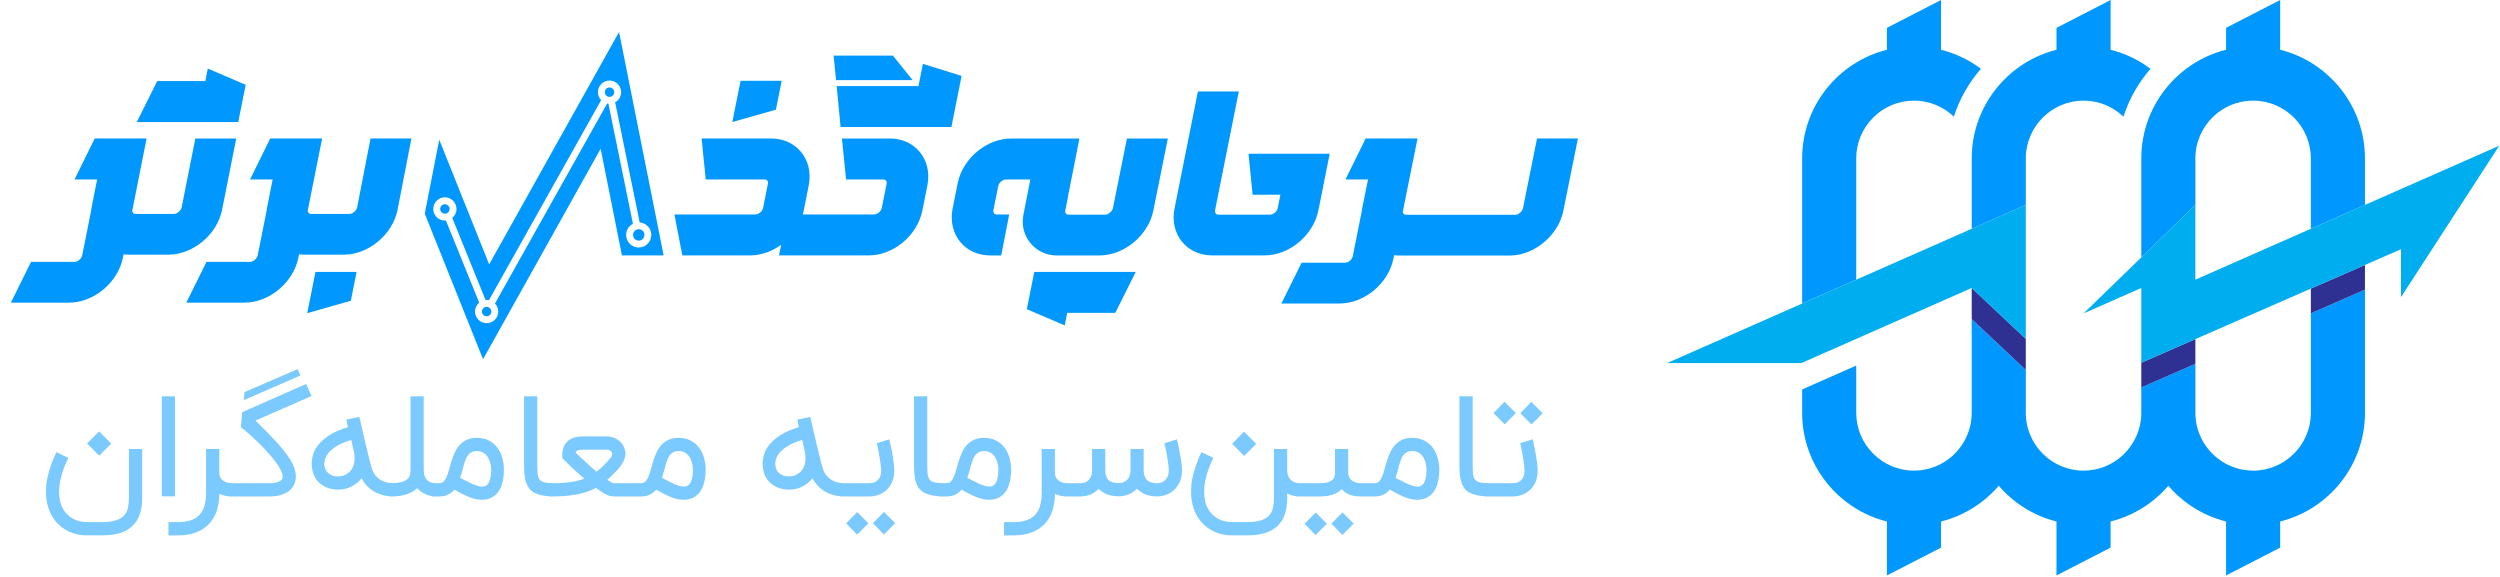 <?xml version="1.0" encoding="UTF-8"?>
<svg xmlns="http://www.w3.org/2000/svg" width="195" height="45" viewBox="0 0 195 45" fill="none">
  <g clip-path="url(#clip0_2095_1989)">
    <path d="M6.756 41.754C6.192 41.754 5.681 41.63 5.223 41.381C4.764 41.137 4.393 40.787 4.11 40.331C3.913 40.021 3.773 39.676 3.69 39.296C3.62 39.004 3.586 38.698 3.586 38.377C3.586 38.282 3.593 38.103 3.608 37.841C3.626 37.574 3.702 37.206 3.837 36.735C3.971 36.261 4.159 35.772 4.399 35.269L5.326 35.712C5.123 36.135 4.961 36.542 4.841 36.932C4.724 37.319 4.652 37.686 4.623 38.032C4.612 38.149 4.606 38.262 4.606 38.372C4.606 38.59 4.63 38.822 4.677 39.067C4.728 39.315 4.828 39.555 4.977 39.789C5.166 40.084 5.414 40.312 5.719 40.473C6.025 40.637 6.37 40.719 6.756 40.719H8.038C8.456 40.719 8.796 40.674 9.058 40.582C9.324 40.495 9.529 40.371 9.675 40.21C9.824 40.05 9.924 39.855 9.975 39.625C10.029 39.398 10.057 39.147 10.057 38.87V35.023H11.088V38.87C11.088 39.833 10.833 40.553 10.324 41.031C9.815 41.513 9.053 41.754 8.038 41.754H6.756ZM6.8 34.59L7.727 33.649L8.676 34.601L7.738 35.542L6.8 34.59ZM13.65 38.716H12.619V30.913H13.65V38.716ZM18.306 38.722H18.072C17.723 38.722 17.401 38.652 17.106 38.514C17.106 39.025 17.035 39.481 16.893 39.882C16.751 40.283 16.544 40.623 16.271 40.9C15.998 41.181 15.662 41.394 15.262 41.54C14.865 41.686 14.409 41.759 13.892 41.759H13.139V40.725H13.892C14.267 40.725 14.591 40.679 14.864 40.588C15.14 40.5 15.367 40.363 15.546 40.177C15.727 39.991 15.86 39.754 15.944 39.466C16.031 39.178 16.075 38.835 16.075 38.437V35.023H17.106V36.834C17.106 37.038 17.148 37.199 17.232 37.315C17.319 37.429 17.419 37.513 17.532 37.567C17.644 37.622 17.752 37.657 17.854 37.671C17.959 37.682 18.032 37.688 18.072 37.688H18.306V38.722ZM17.826 38.722V37.688H21.023C21.285 37.688 21.502 37.658 21.673 37.6C21.847 37.538 21.96 37.454 22.011 37.348C22.036 37.293 22.049 37.231 22.049 37.162C22.049 37.1 22.031 37.013 21.994 36.9C21.962 36.783 21.889 36.631 21.776 36.445C21.663 36.256 21.525 36.057 21.361 35.849C21.198 35.641 21.021 35.433 20.832 35.225C20.643 35.017 20.449 34.814 20.248 34.617C20.049 34.417 19.856 34.233 19.67 34.065C19.485 33.893 19.316 33.744 19.163 33.616C19.01 33.485 18.885 33.385 18.786 33.315L18.89 32.15L23.882 29.95L24.297 30.891L19.927 32.806C20.036 32.916 20.176 33.054 20.347 33.222C20.518 33.386 20.703 33.571 20.903 33.775C21.103 33.975 21.307 34.191 21.514 34.42C21.722 34.647 21.918 34.875 22.104 35.105C22.289 35.334 22.453 35.56 22.595 35.783C22.74 36.002 22.847 36.205 22.916 36.391C22.978 36.551 23.022 36.701 23.047 36.839C23.066 36.96 23.075 37.069 23.075 37.168C23.075 37.186 23.073 37.228 23.069 37.293C23.069 37.359 23.056 37.438 23.031 37.529C23.009 37.62 22.984 37.698 22.955 37.764C22.915 37.855 22.853 37.958 22.769 38.071C22.686 38.18 22.567 38.284 22.415 38.383C22.265 38.477 22.078 38.558 21.853 38.623C21.627 38.689 21.351 38.722 21.023 38.722H17.826ZM19.07 30.584L23.211 28.795L23.44 29.287L19.01 31.214L19.07 30.584ZM30.863 38.722H30.727C30.145 38.722 29.635 38.598 29.199 38.35C28.766 38.098 28.433 37.748 28.201 37.299C28.084 37.459 27.944 37.6 27.78 37.72C27.62 37.837 27.439 37.941 27.235 38.032C27.119 38.08 26.984 38.118 26.831 38.147C26.678 38.176 26.517 38.191 26.346 38.191C26.174 38.191 25.998 38.171 25.816 38.131C25.638 38.091 25.463 38.023 25.293 37.928C25.031 37.79 24.82 37.607 24.66 37.381C24.503 37.151 24.399 36.881 24.349 36.571C24.323 36.429 24.311 36.288 24.311 36.15C24.311 35.916 24.356 35.655 24.447 35.367C24.541 35.079 24.731 34.787 25.014 34.492C25.513 33.981 26.216 33.591 27.126 33.321L27.022 32.73L28.026 32.516C28.113 32.881 28.19 33.206 28.255 33.49C28.321 33.771 28.379 34.025 28.43 34.251C28.441 34.295 28.457 34.368 28.479 34.47C28.504 34.572 28.534 34.691 28.566 34.825C28.599 34.957 28.633 35.099 28.67 35.252C28.706 35.406 28.743 35.555 28.779 35.701C28.815 35.847 28.85 35.984 28.883 36.111C28.915 36.239 28.944 36.345 28.97 36.429C29.043 36.703 29.15 36.923 29.292 37.091C29.434 37.255 29.588 37.383 29.756 37.474C29.923 37.562 30.092 37.62 30.263 37.649C30.438 37.675 30.592 37.688 30.727 37.688H30.863V38.722ZM27.398 34.317C27.038 34.422 26.72 34.548 26.444 34.694C26.167 34.84 25.938 35.002 25.756 35.181C25.578 35.356 25.451 35.546 25.374 35.75C25.323 35.885 25.298 36.024 25.298 36.166C25.298 36.239 25.305 36.314 25.32 36.391C25.345 36.544 25.4 36.673 25.483 36.779C25.567 36.881 25.665 36.963 25.778 37.025C25.858 37.073 25.945 37.108 26.04 37.129C26.135 37.148 26.229 37.157 26.324 37.157H26.378C26.455 37.157 26.533 37.151 26.613 37.14C26.693 37.126 26.767 37.104 26.837 37.075C27.295 36.885 27.562 36.54 27.639 36.04C27.653 35.924 27.66 35.814 27.66 35.712C27.66 35.657 27.655 35.581 27.644 35.482C27.633 35.384 27.622 35.309 27.611 35.258L27.398 34.317ZM30.403 37.688H30.49C30.872 37.688 31.167 37.653 31.374 37.584C31.585 37.511 31.738 37.421 31.832 37.315C31.927 37.206 31.982 37.087 31.996 36.96C32.014 36.832 32.023 36.71 32.023 36.593V30.913H33.049V36.593C33.049 36.721 33.06 36.85 33.082 36.982C33.108 37.109 33.155 37.226 33.224 37.332C33.297 37.438 33.397 37.523 33.524 37.589C33.651 37.655 33.82 37.688 34.031 37.688H34.119V38.722H34.031C33.751 38.722 33.486 38.671 33.235 38.569C32.987 38.466 32.753 38.302 32.531 38.076C32.113 38.507 31.432 38.722 30.49 38.722H30.403V37.688ZM37.612 37.95C37.637 37.95 37.672 37.948 37.715 37.945C37.763 37.941 37.812 37.926 37.863 37.901C37.917 37.875 37.97 37.837 38.021 37.786C38.075 37.731 38.123 37.657 38.163 37.562C38.206 37.463 38.241 37.339 38.267 37.19C38.295 37.036 38.31 36.85 38.31 36.631C38.31 36.591 38.306 36.527 38.299 36.44C38.292 36.352 38.276 36.256 38.25 36.15C38.224 36.04 38.186 35.929 38.135 35.816C38.088 35.703 38.023 35.599 37.939 35.504C37.855 35.409 37.754 35.333 37.633 35.274C37.514 35.212 37.368 35.181 37.197 35.181C37.037 35.181 36.901 35.21 36.788 35.269C36.679 35.324 36.586 35.4 36.51 35.499C36.433 35.597 36.37 35.714 36.319 35.849C36.268 35.98 36.22 36.124 36.177 36.281C36.133 36.434 36.09 36.597 36.046 36.768C36.002 36.936 35.951 37.104 35.893 37.272C36.082 37.367 36.257 37.456 36.417 37.54C36.577 37.624 36.726 37.697 36.864 37.759C37.002 37.817 37.132 37.864 37.252 37.901C37.375 37.934 37.495 37.95 37.612 37.95ZM37.197 34.152C37.554 34.152 37.863 34.222 38.125 34.36C38.39 34.495 38.61 34.678 38.785 34.908C38.959 35.137 39.088 35.402 39.172 35.701C39.259 36 39.303 36.31 39.303 36.631C39.303 36.985 39.272 37.29 39.21 37.545C39.152 37.8 39.074 38.016 38.976 38.191C38.877 38.362 38.767 38.501 38.643 38.607C38.523 38.713 38.399 38.793 38.272 38.848C38.148 38.902 38.028 38.939 37.912 38.957C37.795 38.975 37.695 38.984 37.612 38.984C37.434 38.984 37.263 38.966 37.099 38.93C36.935 38.893 36.768 38.84 36.597 38.771C36.426 38.705 36.246 38.623 36.057 38.525C35.871 38.426 35.666 38.315 35.44 38.191C35.142 38.545 34.758 38.722 34.289 38.722H33.662V37.688H34.289C34.427 37.688 34.54 37.636 34.627 37.534C34.718 37.432 34.797 37.299 34.862 37.135C34.927 36.971 34.987 36.783 35.042 36.571C35.096 36.359 35.158 36.142 35.227 35.92C35.3 35.697 35.386 35.48 35.484 35.269C35.582 35.057 35.706 34.869 35.855 34.705C36.008 34.541 36.191 34.408 36.406 34.306C36.624 34.203 36.888 34.152 37.197 34.152ZM43.255 38.722C42.873 38.718 42.556 38.693 42.305 38.645C42.058 38.594 41.847 38.523 41.672 38.432C41.501 38.337 41.363 38.22 41.258 38.081C41.156 37.939 41.076 37.775 41.018 37.589C40.959 37.399 40.921 37.188 40.903 36.954C40.885 36.721 40.876 36.462 40.876 36.177V30.913H41.907V36.177C41.907 36.495 41.916 36.752 41.934 36.949C41.956 37.146 42.009 37.299 42.093 37.408C42.18 37.514 42.309 37.587 42.48 37.627C42.654 37.664 42.913 37.684 43.255 37.688V38.722ZM47.852 38.722C47.79 38.722 47.719 38.715 47.639 38.7C47.559 38.682 47.464 38.649 47.355 38.601C47.246 38.554 47.121 38.486 46.979 38.399C46.837 38.311 46.672 38.196 46.482 38.054C46.06 38.284 45.568 38.454 45.004 38.563C44.44 38.669 43.811 38.722 43.116 38.722H42.8V37.688H43.116C43.64 37.688 44.109 37.658 44.524 37.6C44.938 37.538 45.289 37.45 45.577 37.337C45.388 37.177 45.198 37.011 45.009 36.839C44.824 36.668 44.653 36.507 44.496 36.358C44.34 36.205 44.204 36.073 44.087 35.964C43.974 35.851 43.898 35.772 43.858 35.728V35.51C43.858 35.44 43.862 35.365 43.869 35.285C43.876 35.201 43.891 35.115 43.913 35.028C43.934 34.941 43.967 34.853 44.011 34.765C44.054 34.674 44.113 34.587 44.185 34.503C44.462 34.193 44.902 34.038 45.506 34.038H47.312C47.614 34.038 47.886 34.112 48.13 34.262C48.374 34.408 48.552 34.61 48.665 34.869C48.748 35.037 48.788 35.203 48.785 35.367C48.785 35.528 48.754 35.687 48.692 35.843C48.634 35.997 48.552 36.146 48.447 36.292C48.345 36.434 48.232 36.573 48.108 36.708C47.985 36.839 47.857 36.965 47.726 37.086C47.599 37.206 47.481 37.319 47.372 37.425C47.452 37.48 47.521 37.525 47.579 37.562C47.637 37.594 47.685 37.62 47.721 37.638C47.761 37.657 47.79 37.669 47.808 37.676C47.83 37.68 47.844 37.684 47.852 37.688H49.849V38.722H47.852ZM44.9 35.313C44.973 35.382 45.075 35.479 45.206 35.603C45.337 35.723 45.478 35.854 45.631 35.997C45.788 36.139 45.944 36.281 46.1 36.423C46.261 36.566 46.404 36.69 46.532 36.796C46.728 36.639 46.915 36.473 47.093 36.298C47.275 36.122 47.457 35.92 47.639 35.69C47.679 35.639 47.714 35.579 47.743 35.51C47.754 35.484 47.759 35.457 47.759 35.427C47.759 35.384 47.748 35.34 47.726 35.296C47.697 35.241 47.65 35.19 47.584 35.143C47.519 35.096 47.428 35.072 47.312 35.072H45.506C45.4 35.072 45.313 35.077 45.244 35.088C45.178 35.096 45.124 35.106 45.08 35.121C45.04 35.136 45.009 35.15 44.987 35.165C44.969 35.176 44.956 35.187 44.949 35.198C44.938 35.205 44.929 35.219 44.922 35.241C44.915 35.26 44.907 35.283 44.9 35.313ZM53.349 37.95C53.374 37.95 53.409 37.948 53.453 37.945C53.5 37.941 53.549 37.926 53.6 37.901C53.654 37.875 53.707 37.837 53.758 37.786C53.813 37.731 53.86 37.657 53.9 37.562C53.944 37.463 53.978 37.339 54.004 37.19C54.033 37.036 54.047 36.85 54.047 36.631C54.047 36.591 54.044 36.527 54.036 36.44C54.029 36.352 54.013 36.256 53.987 36.15C53.962 36.04 53.924 35.929 53.873 35.816C53.825 35.703 53.76 35.599 53.676 35.504C53.593 35.409 53.491 35.333 53.371 35.274C53.251 35.212 53.105 35.181 52.934 35.181C52.774 35.181 52.638 35.21 52.525 35.269C52.416 35.324 52.323 35.4 52.247 35.499C52.17 35.597 52.107 35.714 52.056 35.849C52.005 35.98 51.958 36.124 51.914 36.281C51.87 36.434 51.827 36.597 51.783 36.768C51.739 36.936 51.688 37.104 51.63 37.272C51.819 37.367 51.994 37.456 52.154 37.54C52.314 37.624 52.463 37.697 52.601 37.759C52.74 37.817 52.869 37.864 52.989 37.901C53.112 37.934 53.233 37.95 53.349 37.95ZM52.934 34.152C53.291 34.152 53.6 34.222 53.862 34.36C54.127 34.495 54.347 34.678 54.522 34.908C54.697 35.137 54.826 35.402 54.909 35.701C54.997 36 55.04 36.31 55.04 36.631C55.04 36.985 55.009 37.29 54.947 37.545C54.889 37.8 54.811 38.016 54.713 38.191C54.615 38.362 54.504 38.501 54.38 38.607C54.26 38.713 54.136 38.793 54.009 38.848C53.885 38.902 53.765 38.939 53.649 38.957C53.533 38.975 53.433 38.984 53.349 38.984C53.171 38.984 53 38.966 52.836 38.93C52.672 38.893 52.505 38.84 52.334 38.771C52.163 38.705 51.983 38.623 51.794 38.525C51.608 38.426 51.403 38.315 51.177 38.191C50.879 38.545 50.495 38.722 50.026 38.722H49.399V37.688H50.026C50.164 37.688 50.277 37.636 50.364 37.534C50.456 37.432 50.534 37.299 50.599 37.135C50.664 36.971 50.724 36.783 50.779 36.571C50.834 36.359 50.895 36.142 50.965 35.92C51.037 35.697 51.123 35.48 51.221 35.269C51.319 35.057 51.443 34.869 51.592 34.705C51.745 34.541 51.928 34.408 52.143 34.306C52.361 34.203 52.625 34.152 52.934 34.152ZM66.036 38.722H65.9C65.318 38.722 64.808 38.598 64.372 38.35C63.939 38.098 63.606 37.748 63.373 37.299C63.257 37.459 63.117 37.6 62.953 37.72C62.793 37.837 62.611 37.941 62.408 38.032C62.291 38.08 62.157 38.118 62.004 38.147C61.851 38.176 61.689 38.191 61.519 38.191C61.347 38.191 61.171 38.171 60.989 38.131C60.811 38.091 60.636 38.023 60.465 37.928C60.203 37.79 59.992 37.607 59.833 37.381C59.676 37.151 59.572 36.881 59.522 36.571C59.496 36.429 59.483 36.288 59.483 36.15C59.483 35.916 59.529 35.655 59.62 35.367C59.714 35.079 59.903 34.787 60.187 34.492C60.685 33.981 61.389 33.591 62.299 33.321L62.195 32.73L63.199 32.516C63.286 32.881 63.363 33.206 63.428 33.49C63.493 33.771 63.552 34.025 63.603 34.251C63.614 34.295 63.63 34.368 63.652 34.47C63.677 34.572 63.706 34.691 63.739 34.825C63.772 34.957 63.806 35.099 63.843 35.252C63.879 35.406 63.915 35.555 63.952 35.701C63.988 35.847 64.023 35.984 64.055 36.111C64.088 36.239 64.117 36.345 64.143 36.429C64.216 36.703 64.323 36.923 64.465 37.091C64.606 37.255 64.761 37.383 64.928 37.474C65.096 37.562 65.265 37.62 65.436 37.649C65.61 37.675 65.765 37.688 65.9 37.688H66.036V38.722ZM62.571 34.317C62.211 34.422 61.893 34.548 61.617 34.694C61.34 34.84 61.111 35.002 60.929 35.181C60.751 35.356 60.624 35.546 60.547 35.75C60.496 35.885 60.471 36.024 60.471 36.166C60.471 36.239 60.478 36.314 60.493 36.391C60.518 36.544 60.573 36.673 60.656 36.779C60.74 36.881 60.838 36.963 60.951 37.025C61.031 37.073 61.118 37.108 61.213 37.129C61.307 37.148 61.402 37.157 61.497 37.157H61.551C61.628 37.157 61.706 37.151 61.786 37.14C61.866 37.126 61.94 37.104 62.009 37.075C62.468 36.885 62.735 36.54 62.812 36.04C62.826 35.924 62.833 35.814 62.833 35.712C62.833 35.657 62.828 35.581 62.817 35.482C62.806 35.384 62.795 35.309 62.784 35.258L62.571 34.317ZM69.368 34.267C69.375 34.289 69.39 34.348 69.412 34.443C69.433 34.537 69.457 34.656 69.483 34.798C69.511 34.937 69.543 35.092 69.575 35.263C69.608 35.431 69.637 35.603 69.662 35.778C69.688 35.949 69.71 36.115 69.728 36.276C69.746 36.436 69.755 36.577 69.755 36.697C69.755 37.047 69.697 37.35 69.581 37.605C69.468 37.857 69.319 38.067 69.133 38.235C68.951 38.399 68.746 38.521 68.517 38.601C68.288 38.682 68.057 38.722 67.824 38.722H65.565V37.688H67.824C67.878 37.688 67.955 37.68 68.053 37.666C68.155 37.648 68.255 37.605 68.353 37.54C68.455 37.474 68.542 37.376 68.615 37.244C68.691 37.113 68.73 36.93 68.73 36.697C68.73 36.617 68.722 36.517 68.708 36.396C68.697 36.272 68.68 36.141 68.659 36.002C68.64 35.86 68.619 35.716 68.593 35.57C68.568 35.42 68.542 35.28 68.517 35.148C68.491 35.017 68.468 34.9 68.446 34.798C68.424 34.696 68.406 34.619 68.391 34.568L69.368 34.267ZM69.826 40.807L68.942 41.693L68.091 40.807L68.953 39.931L69.826 40.807ZM67.737 40.818L66.853 41.704L66.002 40.818L66.864 39.942L67.737 40.818ZM73.674 38.722C73.292 38.718 72.976 38.693 72.725 38.645C72.477 38.594 72.266 38.523 72.092 38.432C71.921 38.337 71.783 38.22 71.677 38.081C71.575 37.939 71.495 37.775 71.437 37.589C71.379 37.399 71.341 37.188 71.323 36.954C71.304 36.721 71.295 36.462 71.295 36.177V30.913H72.326V36.177C72.326 36.495 72.336 36.752 72.354 36.949C72.376 37.146 72.428 37.299 72.512 37.408C72.599 37.514 72.728 37.587 72.899 37.627C73.074 37.664 73.332 37.684 73.674 37.688V38.722ZM77.175 37.95C77.2 37.95 77.235 37.948 77.278 37.945C77.326 37.941 77.375 37.926 77.426 37.901C77.48 37.875 77.533 37.837 77.584 37.786C77.638 37.731 77.686 37.657 77.726 37.562C77.769 37.463 77.804 37.339 77.829 37.19C77.859 37.036 77.873 36.85 77.873 36.631C77.873 36.591 77.869 36.527 77.862 36.44C77.855 36.352 77.838 36.256 77.813 36.15C77.788 36.04 77.749 35.929 77.698 35.816C77.651 35.703 77.586 35.599 77.502 35.504C77.418 35.409 77.317 35.333 77.197 35.274C77.076 35.212 76.931 35.181 76.76 35.181C76.6 35.181 76.464 35.21 76.351 35.269C76.242 35.324 76.149 35.4 76.073 35.499C75.996 35.597 75.932 35.714 75.882 35.849C75.831 35.98 75.783 36.124 75.74 36.281C75.696 36.434 75.652 36.597 75.609 36.768C75.565 36.936 75.514 37.104 75.456 37.272C75.645 37.367 75.82 37.456 75.98 37.54C76.14 37.624 76.289 37.697 76.427 37.759C76.565 37.817 76.695 37.864 76.815 37.901C76.938 37.934 77.058 37.95 77.175 37.95ZM76.76 34.152C77.117 34.152 77.426 34.222 77.688 34.36C77.953 34.495 78.173 34.678 78.348 34.908C78.522 35.137 78.651 35.402 78.735 35.701C78.822 36 78.866 36.31 78.866 36.631C78.866 36.985 78.835 37.29 78.773 37.545C78.715 37.8 78.637 38.016 78.538 38.191C78.44 38.362 78.329 38.501 78.206 38.607C78.086 38.713 77.962 38.793 77.835 38.848C77.711 38.902 77.591 38.939 77.475 38.957C77.358 38.975 77.258 38.984 77.175 38.984C76.996 38.984 76.826 38.966 76.662 38.93C76.498 38.893 76.331 38.84 76.16 38.771C75.989 38.705 75.809 38.623 75.62 38.525C75.434 38.426 75.229 38.315 75.003 38.191C74.705 38.545 74.321 38.722 73.852 38.722H73.225V37.688H73.852C73.99 37.688 74.103 37.636 74.19 37.534C74.281 37.432 74.359 37.299 74.425 37.135C74.49 36.971 74.55 36.783 74.605 36.571C74.659 36.359 74.721 36.142 74.79 35.92C74.863 35.697 74.949 35.48 75.047 35.269C75.145 35.057 75.269 34.869 75.418 34.705C75.57 34.541 75.754 34.408 75.969 34.306C76.187 34.203 76.451 34.152 76.76 34.152ZM83.483 38.722H83.248C82.899 38.722 82.577 38.652 82.283 38.514C82.283 39.025 82.212 39.481 82.07 39.882C81.928 40.283 81.721 40.623 81.448 40.9C81.175 41.181 80.838 41.394 80.438 41.54C80.042 41.686 79.585 41.759 79.069 41.759H78.316V40.725H79.069C79.444 40.725 79.767 40.679 80.04 40.588C80.317 40.5 80.544 40.363 80.722 40.177C80.904 39.991 81.037 39.754 81.12 39.466C81.208 39.178 81.251 38.835 81.251 38.437V35.023H82.283V36.834C82.283 37.038 82.324 37.199 82.408 37.315C82.495 37.429 82.595 37.513 82.708 37.567C82.821 37.622 82.928 37.657 83.03 37.671C83.136 37.682 83.208 37.688 83.248 37.688H83.483V38.722ZM87.275 38.711C86.933 38.711 86.629 38.662 86.363 38.563C86.098 38.461 85.874 38.315 85.692 38.125C85.503 38.33 85.283 38.481 85.032 38.58C84.781 38.674 84.528 38.722 84.274 38.722H83.019V37.688H84.274C84.328 37.688 84.406 37.68 84.508 37.666C84.61 37.648 84.71 37.605 84.808 37.54C84.907 37.471 84.992 37.368 85.065 37.233C85.141 37.098 85.18 36.914 85.18 36.681V35.023H86.211V36.659C86.211 37.013 86.293 37.272 86.456 37.436C86.624 37.6 86.896 37.682 87.275 37.682C87.329 37.682 87.406 37.673 87.504 37.655C87.606 37.633 87.706 37.587 87.804 37.518C87.906 37.449 87.993 37.346 88.066 37.212C88.142 37.076 88.18 36.892 88.18 36.659V35.023H89.206V36.659C89.206 37.013 89.291 37.273 89.462 37.441C89.633 37.609 89.908 37.693 90.286 37.693C90.344 37.693 90.423 37.682 90.521 37.66C90.619 37.635 90.716 37.585 90.81 37.513C90.908 37.439 90.992 37.335 91.061 37.201C91.13 37.065 91.165 36.885 91.165 36.659C91.165 36.578 91.157 36.478 91.143 36.358C91.132 36.237 91.116 36.108 91.094 35.969C91.076 35.831 91.054 35.69 91.028 35.548C91.003 35.402 90.978 35.267 90.952 35.143C90.927 35.015 90.903 34.902 90.881 34.804C90.859 34.701 90.841 34.627 90.826 34.579L91.803 34.267C91.81 34.289 91.825 34.348 91.847 34.443C91.869 34.534 91.894 34.648 91.923 34.787C91.952 34.922 91.981 35.074 92.01 35.241C92.043 35.409 92.072 35.579 92.098 35.75C92.127 35.918 92.15 36.082 92.169 36.243C92.187 36.4 92.196 36.538 92.196 36.659C92.196 37.005 92.139 37.308 92.027 37.567C91.914 37.822 91.767 38.036 91.585 38.207C91.407 38.375 91.203 38.503 90.974 38.59C90.745 38.674 90.515 38.718 90.286 38.722C89.937 38.722 89.628 38.671 89.359 38.569C89.093 38.463 88.868 38.311 88.682 38.114C88.493 38.315 88.273 38.465 88.022 38.563C87.775 38.662 87.525 38.711 87.275 38.711ZM96.069 41.754C95.505 41.754 94.994 41.63 94.536 41.381C94.078 41.137 93.707 40.787 93.423 40.331C93.227 40.021 93.087 39.676 93.003 39.296C92.937 39.004 92.905 38.698 92.905 38.377C92.905 38.282 92.912 38.103 92.926 37.841C92.941 37.574 93.016 37.206 93.15 36.735C93.285 36.261 93.472 35.772 93.712 35.269L94.64 35.712C94.436 36.135 94.274 36.542 94.154 36.932C94.038 37.319 93.965 37.686 93.936 38.032C93.928 38.149 93.925 38.262 93.925 38.372C93.925 38.59 93.948 38.822 93.996 39.067C94.043 39.315 94.141 39.555 94.29 39.789C94.48 40.084 94.727 40.312 95.032 40.473C95.338 40.637 95.684 40.719 96.069 40.719H97.351C97.769 40.719 98.11 40.674 98.371 40.582C98.637 40.495 98.843 40.371 98.988 40.21C99.137 40.05 99.237 39.855 99.288 39.625C99.343 39.398 99.37 39.147 99.37 38.87V35.023H100.401V36.724C100.405 36.87 100.43 37.004 100.477 37.124C100.528 37.241 100.596 37.341 100.679 37.425C100.763 37.509 100.863 37.574 100.98 37.622C101.099 37.666 101.232 37.688 101.378 37.688H101.591V38.722H101.378C101.021 38.722 100.696 38.643 100.401 38.486V38.87C100.401 39.833 100.147 40.553 99.637 41.031C99.128 41.513 98.366 41.754 97.351 41.754H96.069ZM96.107 34.612L97.035 33.671L97.984 34.623L97.046 35.564L96.107 34.612ZM107.094 37.688V38.722H106.139C105.808 38.722 105.515 38.674 105.26 38.58C105.009 38.485 104.808 38.342 104.655 38.153C104.276 38.532 103.716 38.722 102.974 38.722H101.119V37.688H102.974C103.236 37.688 103.444 37.662 103.596 37.611C103.749 37.556 103.864 37.49 103.94 37.414C104.02 37.334 104.071 37.246 104.093 37.151C104.118 37.053 104.131 36.96 104.131 36.872V35.023H105.157V36.834C105.157 36.969 105.177 37.084 105.217 37.179C105.26 37.273 105.313 37.354 105.375 37.419C105.437 37.481 105.506 37.531 105.582 37.567C105.662 37.604 105.739 37.631 105.811 37.649C105.884 37.667 105.95 37.678 106.008 37.682C106.066 37.686 106.11 37.688 106.139 37.688H107.094ZM105.588 40.84L104.704 41.726L103.853 40.84L104.715 39.964L105.588 40.84ZM103.498 40.851L102.614 41.737L101.763 40.851L102.625 39.975L103.498 40.851ZM110.571 37.95C110.597 37.95 110.631 37.948 110.675 37.945C110.722 37.941 110.771 37.926 110.822 37.901C110.877 37.875 110.93 37.837 110.981 37.786C111.035 37.731 111.083 37.657 111.122 37.562C111.166 37.463 111.201 37.339 111.226 37.19C111.255 37.036 111.27 36.85 111.27 36.631C111.27 36.591 111.266 36.527 111.259 36.44C111.252 36.352 111.235 36.256 111.21 36.15C111.184 36.04 111.146 35.929 111.095 35.816C111.048 35.703 110.982 35.599 110.899 35.504C110.815 35.409 110.713 35.333 110.593 35.274C110.473 35.212 110.328 35.181 110.157 35.181C109.997 35.181 109.86 35.21 109.748 35.269C109.639 35.324 109.546 35.4 109.469 35.499C109.393 35.597 109.329 35.714 109.278 35.849C109.227 35.98 109.18 36.124 109.137 36.281C109.093 36.434 109.049 36.597 109.006 36.768C108.962 36.936 108.911 37.104 108.853 37.272C109.042 37.367 109.217 37.456 109.377 37.54C109.537 37.624 109.686 37.697 109.824 37.759C109.962 37.817 110.091 37.864 110.211 37.901C110.335 37.934 110.455 37.95 110.571 37.95ZM110.157 34.152C110.513 34.152 110.822 34.222 111.084 34.36C111.35 34.495 111.57 34.678 111.744 34.908C111.919 35.137 112.048 35.402 112.132 35.701C112.219 36 112.263 36.31 112.263 36.631C112.263 36.985 112.232 37.29 112.17 37.545C112.112 37.8 112.034 38.016 111.935 38.191C111.837 38.362 111.726 38.501 111.603 38.607C111.483 38.713 111.359 38.793 111.232 38.848C111.108 38.902 110.988 38.939 110.872 38.957C110.755 38.975 110.655 38.984 110.571 38.984C110.393 38.984 110.222 38.966 110.059 38.93C109.895 38.893 109.728 38.84 109.557 38.771C109.386 38.705 109.206 38.623 109.017 38.525C108.831 38.426 108.625 38.315 108.4 38.191C108.102 38.545 107.718 38.722 107.249 38.722H106.621V37.688H107.249C107.387 37.688 107.5 37.636 107.587 37.534C107.678 37.432 107.756 37.299 107.822 37.135C107.887 36.971 107.947 36.783 108.002 36.571C108.056 36.359 108.118 36.142 108.187 35.92C108.26 35.697 108.345 35.48 108.444 35.269C108.542 35.057 108.665 34.869 108.815 34.705C108.968 34.541 109.151 34.408 109.366 34.306C109.584 34.203 109.848 34.152 110.157 34.152ZM116.214 38.722C115.832 38.718 115.516 38.693 115.265 38.645C115.018 38.594 114.807 38.523 114.632 38.432C114.461 38.337 114.323 38.22 114.217 38.081C114.116 37.939 114.036 37.775 113.977 37.589C113.919 37.399 113.881 37.188 113.863 36.954C113.845 36.721 113.836 36.462 113.836 36.177V30.913H114.867V36.177C114.867 36.495 114.876 36.752 114.894 36.949C114.916 37.146 114.969 37.299 115.052 37.408C115.14 37.514 115.269 37.587 115.44 37.627C115.614 37.664 115.872 37.684 116.214 37.688V38.722ZM119.551 34.267C119.558 34.289 119.573 34.348 119.595 34.443C119.617 34.537 119.64 34.656 119.666 34.798C119.695 34.937 119.726 35.092 119.759 35.263C119.791 35.431 119.82 35.603 119.846 35.778C119.871 35.949 119.893 36.115 119.911 36.276C119.929 36.436 119.939 36.577 119.939 36.697C119.939 37.047 119.88 37.35 119.764 37.605C119.651 37.857 119.502 38.067 119.317 38.235C119.135 38.399 118.929 38.521 118.7 38.601C118.471 38.682 118.24 38.722 118.007 38.722H115.749V37.688H118.007C118.062 37.688 118.138 37.68 118.236 37.666C118.338 37.648 118.438 37.605 118.536 37.54C118.638 37.474 118.726 37.376 118.798 37.244C118.875 37.113 118.913 36.93 118.913 36.697C118.913 36.617 118.906 36.517 118.891 36.396C118.88 36.272 118.864 36.141 118.842 36.002C118.824 35.86 118.802 35.716 118.777 35.57C118.751 35.42 118.726 35.28 118.7 35.148C118.675 35.017 118.651 34.9 118.629 34.798C118.607 34.696 118.589 34.619 118.575 34.568L119.551 34.267ZM119.453 33.107L118.591 32.232L119.442 31.345L120.326 32.232L119.453 33.107ZM117.363 33.096L116.501 32.221L117.352 31.334L118.236 32.221L117.363 33.096Z" fill="#7AC9FF"></path>
    <path d="M24.606 21.211H27.814L27.364 23.461L23.964 24.427L24.606 21.211ZM60.97 6.304H57.763L57.121 9.52L60.521 8.554L60.97 6.304ZM119.888 10.803L118.794 16.233C118.74 16.502 118.438 16.756 118.173 16.756H109.698C109.63 16.756 109.537 16.741 109.476 16.665C109.441 16.624 109.421 16.569 109.42 16.504L110.567 10.801H107.772H107.346H106.521L104.948 13.996H106.709L106.246 16.266C106.225 16.368 106.21 16.469 106.199 16.569L105.519 19.971C105.463 20.25 105.173 20.494 104.898 20.494H101.522L99.95 23.673H104.49C106.419 23.673 108.301 22.106 108.685 20.178L108.74 19.904C108.886 19.924 109.033 19.933 109.184 19.933H117.747C119.676 19.933 121.558 18.364 121.942 16.437L123.079 10.801H119.888V10.803ZM102.831 16.427L103.717 11.991H97.383L97.705 15.187H99.871L99.665 16.221C99.609 16.5 99.319 16.745 99.044 16.745H95.049C94.955 16.745 94.879 16.712 94.83 16.65C94.776 16.584 94.757 16.493 94.777 16.391L96.627 7.132H93.437L91.615 16.254C91.419 17.232 91.627 18.158 92.202 18.859C92.762 19.543 93.597 19.921 94.555 19.921H98.637C100.563 19.924 102.445 18.354 102.831 16.427ZM80.093 24.114L83.047 25.383L83.243 24.406H86.991L88.589 21.21H80.674L80.093 24.114ZM19.164 6.617L16.209 5.348L16.014 6.325H12.265L10.667 9.521H18.583L19.164 6.617ZM71.986 4.981L71.64 6.713H65.26L65.567 9.908H74.209L75.004 5.922L71.986 4.981ZM27.86 16.164C27.805 16.433 27.504 16.688 27.239 16.688H24.282C24.213 16.688 24.119 16.672 24.059 16.598C24.024 16.555 24.004 16.5 24.003 16.436L25.125 10.801H22.33H21.904H21.079L19.505 13.996H21.266L20.829 16.198C20.809 16.299 20.793 16.397 20.783 16.497L20.102 19.904C20.046 20.181 19.758 20.427 19.481 20.427H16.106L14.534 23.606H19.074C21.002 23.606 22.885 22.036 23.27 20.109L23.325 19.835C23.47 19.855 23.617 19.865 23.769 19.865H26.812C28.741 19.865 30.624 18.296 31.008 16.368L32.092 10.801H28.903L27.86 16.164ZM17.321 16.37L18.426 10.803H15.236L14.172 16.164C14.117 16.433 13.816 16.688 13.551 16.688H10.593C10.525 16.688 10.431 16.672 10.371 16.598C10.338 16.555 10.316 16.503 10.314 16.441L11.435 10.801H8.64H8.214H7.389L5.815 13.996H7.576L7.141 16.198C7.122 16.299 7.105 16.397 7.095 16.497L6.415 19.904C6.359 20.181 6.069 20.427 5.794 20.427H2.42L0.848 23.606H5.387C7.316 23.606 9.199 22.036 9.583 20.109L9.638 19.835C9.784 19.855 9.93 19.865 10.081 19.865H13.125C15.054 19.866 16.936 18.297 17.321 16.37ZM69.398 10.803H65.672L65.993 13.999H68.882C68.953 13.999 69.05 14.014 69.109 14.087C69.159 14.148 69.175 14.243 69.153 14.351L68.783 16.204C68.726 16.488 68.442 16.727 68.162 16.727H62.614C62.638 16.646 62.659 16.564 62.678 16.481L63.09 14.416L63.091 14.408C63.265 13.438 63.045 12.525 62.472 11.84C61.913 11.17 61.084 10.801 60.139 10.801H54.726L55.047 13.998H59.622C59.693 13.998 59.79 14.012 59.85 14.086C59.9 14.147 59.916 14.242 59.894 14.35L59.524 16.203C59.467 16.487 59.183 16.726 58.903 16.726H52.604L53.221 19.922H58.492C59.362 19.922 60.216 19.612 60.928 19.093L60.762 19.922H67.749C69.671 19.922 71.508 18.414 71.935 16.478L72.348 14.408C72.522 13.438 72.302 12.525 71.729 11.84C71.172 11.17 70.344 10.803 69.398 10.803ZM86.811 16.221C86.757 16.489 86.455 16.745 86.19 16.745H83.368C83.3 16.745 83.208 16.729 83.146 16.655C83.093 16.59 83.076 16.498 83.097 16.392L83.317 15.291L83.309 15.289L84.195 10.803H78.893C76.973 10.803 75.134 12.311 74.707 14.247L74.294 16.317C74.12 17.287 74.34 18.201 74.912 18.885C75.47 19.556 76.301 19.924 77.246 19.924H78.094L78.718 16.729H77.763C77.692 16.729 77.594 16.714 77.535 16.64C77.485 16.578 77.469 16.485 77.49 16.376L77.86 14.522C77.917 14.239 78.202 14 78.481 14H80.365L79.88 16.481L79.821 16.777C79.503 18.408 80.749 19.924 82.408 19.924H85.764C87.692 19.924 89.574 18.355 89.96 16.427L91.092 10.803H87.902L86.811 16.221ZM49.249 7.314L51.765 19.922H48.511L46.85 11.603L39.681 24.435L37.677 28.018L36.151 24.207L33.132 16.664L34.261 10.896L38.155 20.623L45.89 6.782L48.287 2.493L49.249 7.314ZM49.896 17.347L47.982 7.982V7.98C48.259 7.826 48.447 7.529 48.447 7.189C48.447 6.689 48.041 6.283 47.542 6.283C47.043 6.283 46.638 6.689 46.638 7.189C46.638 7.431 46.732 7.651 46.888 7.813L38.139 23.413C38.08 23.4 38.019 23.394 37.958 23.394C37.928 23.394 37.901 23.395 37.872 23.399L35.277 16.997C35.479 16.83 35.606 16.579 35.606 16.299C35.606 15.799 35.2 15.392 34.701 15.392C34.202 15.392 33.796 15.799 33.796 16.299C33.796 16.798 34.202 17.205 34.701 17.205C34.728 17.205 34.755 17.204 34.782 17.201L37.378 23.606C37.18 23.773 37.053 24.022 37.053 24.3C37.053 24.8 37.459 25.206 37.958 25.206C38.457 25.206 38.863 24.8 38.863 24.3C38.863 24.056 38.766 23.834 38.608 23.672L47.356 8.075C47.389 8.083 47.423 8.089 47.457 8.09L49.368 17.453C49.055 17.616 48.838 17.945 48.838 18.324C48.838 18.865 49.277 19.306 49.819 19.306C50.36 19.306 50.801 18.866 50.801 18.324C50.801 17.809 50.401 17.386 49.896 17.347ZM49.82 18.769C50.065 18.769 50.266 18.571 50.266 18.324C50.266 18.308 50.264 18.292 50.263 18.277C50.262 18.264 50.261 18.253 50.258 18.242C50.258 18.239 50.257 18.236 50.257 18.232C50.256 18.222 50.253 18.212 50.249 18.202C50.249 18.201 50.248 18.198 50.248 18.197C50.243 18.178 50.236 18.16 50.228 18.142C50.227 18.14 50.226 18.136 50.223 18.131C50.218 18.12 50.212 18.107 50.205 18.096C50.205 18.095 50.203 18.095 50.203 18.094C50.2 18.087 50.196 18.081 50.191 18.075C50.185 18.064 50.176 18.054 50.167 18.044C50.165 18.039 50.16 18.034 50.155 18.029C50.147 18.017 50.137 18.009 50.126 17.999L50.125 17.998C50.108 17.981 50.09 17.966 50.07 17.955C50.06 17.95 50.053 17.944 50.043 17.939C50.035 17.934 50.025 17.928 50.015 17.924C50.004 17.919 49.993 17.913 49.98 17.908C49.979 17.908 49.978 17.907 49.977 17.907C49.976 17.907 49.973 17.905 49.972 17.905C49.961 17.902 49.949 17.898 49.938 17.894C49.925 17.89 49.911 17.888 49.898 17.884C49.888 17.883 49.879 17.882 49.867 17.88C49.852 17.879 49.837 17.878 49.821 17.878C49.779 17.878 49.738 17.883 49.699 17.895C49.686 17.898 49.674 17.902 49.662 17.908C49.642 17.915 49.623 17.924 49.606 17.935C49.595 17.94 49.585 17.948 49.574 17.955C49.561 17.961 49.551 17.971 49.54 17.98C49.53 17.986 49.523 17.995 49.513 18.003C49.505 18.01 49.498 18.019 49.49 18.027C49.473 18.047 49.457 18.069 49.442 18.092C49.437 18.1 49.432 18.108 49.428 18.116C49.422 18.127 49.416 18.137 49.412 18.148C49.408 18.158 49.404 18.167 49.401 18.177C49.389 18.208 49.382 18.242 49.379 18.277C49.378 18.292 49.377 18.307 49.377 18.323C49.376 18.571 49.575 18.769 49.82 18.769ZM47.759 6.89C47.699 6.845 47.623 6.82 47.544 6.82C47.508 6.82 47.471 6.825 47.438 6.835C47.286 6.881 47.175 7.022 47.175 7.189C47.175 7.221 47.179 7.252 47.188 7.281C47.228 7.441 47.373 7.558 47.545 7.558C47.679 7.558 47.798 7.486 47.861 7.378C47.895 7.324 47.913 7.259 47.913 7.189C47.911 7.067 47.851 6.957 47.759 6.89ZM37.958 23.932C37.799 23.932 37.661 24.036 37.61 24.179C37.596 24.218 37.59 24.259 37.59 24.301C37.59 24.446 37.673 24.572 37.794 24.632C37.844 24.655 37.9 24.67 37.959 24.67C37.994 24.67 38.028 24.665 38.059 24.657C38.214 24.614 38.329 24.47 38.329 24.3C38.329 24.265 38.324 24.232 38.315 24.199C38.269 24.047 38.126 23.932 37.958 23.932ZM34.701 15.931C34.497 15.931 34.333 16.097 34.333 16.3C34.333 16.451 34.422 16.58 34.553 16.636C34.599 16.658 34.648 16.669 34.702 16.669C34.86 16.669 34.996 16.569 35.047 16.428C35.063 16.388 35.071 16.345 35.071 16.3C35.069 16.095 34.904 15.931 34.701 15.931ZM34.227 10.896V10.897L34.294 10.896H34.227ZM71.187 6.25L69.647 4.337H65.021L65.213 6.25H71.187Z" fill="#0098FF"></path>
    <path d="M154.513 5.365C153.574 6.442 152.847 7.709 152.401 9.1C151.59 8.326 150.495 7.849 149.289 7.849C146.806 7.849 144.786 9.874 144.786 12.359V21.814L140.567 23.674V12.359C140.567 8.272 143.386 4.83 147.18 3.882V2.173L151.4 0.001V3.882C152.543 4.167 153.597 4.678 154.513 5.365Z" fill="#0098FF"></path>
    <path d="M167.74 5.368C166.802 6.443 166.075 7.711 165.628 9.102C164.819 8.326 163.723 7.849 162.517 7.849C161.312 7.849 160.216 8.326 159.407 9.102C158.549 9.922 158.014 11.082 158.014 12.359V15.984L153.795 17.844V12.359C153.795 10.188 154.59 8.2 155.904 6.669C156.319 6.187 156.786 5.75 157.295 5.366C158.211 4.679 159.265 4.167 160.407 3.882V2.173L164.628 0.001V3.882C165.77 4.167 166.824 4.678 167.74 5.368Z" fill="#0098FF"></path>
    <path d="M184.467 22.595V32.199C184.467 36.288 181.648 39.728 177.853 40.677V42.714L173.634 44.885V40.677C172.49 40.393 171.435 39.88 170.519 39.192C170.01 38.81 169.543 38.372 169.13 37.89C168.716 38.372 168.249 38.81 167.74 39.192C166.824 39.879 165.77 40.392 164.626 40.677V42.714L160.406 44.885V40.677C159.263 40.392 158.209 39.879 157.293 39.192C156.784 38.81 156.317 38.373 155.903 37.89C155.488 38.373 155.022 38.81 154.513 39.192C153.597 39.879 152.543 40.392 151.4 40.677V42.714L147.18 44.885V40.677C143.385 39.73 140.567 36.288 140.567 32.199V30.376L144.786 28.515V32.199C144.786 34.685 146.806 36.709 149.289 36.709C150.495 36.709 151.592 36.233 152.401 35.458C153.258 34.636 153.793 33.48 153.793 32.199V24.886L158.012 28.856V32.199C158.012 33.48 158.548 34.636 159.405 35.458C160.214 36.233 161.311 36.709 162.515 36.709C163.721 36.709 164.819 36.233 165.627 35.458C166.484 34.636 167.021 33.48 167.021 32.199V30.22L171.24 28.376V32.199C171.24 33.48 171.775 34.636 172.632 35.458C173.443 36.233 174.538 36.709 175.744 36.709C178.225 36.709 180.247 34.685 180.247 32.199V24.438L184.467 22.595Z" fill="#0098FF"></path>
    <path d="M158.012 26.432V28.856L153.793 24.886V22.461L158.012 26.432Z" fill="#2E3192"></path>
    <path d="M158.012 15.984V26.432L153.793 22.461L140.505 28.319H130.033L130.093 28.293L158.012 15.984Z" fill="#00AEEF"></path>
    <path d="M171.24 26.448V28.376L167.021 30.22V28.293L171.24 26.448Z" fill="#2E3192"></path>
    <path d="M184.466 20.671V22.595L180.246 24.438V22.511L184.086 20.832L184.466 20.671Z" fill="#2E3192"></path>
    <path d="M171.24 21.814V15.984L162.517 24.446L167.021 22.461V28.293L187.276 19.439V23.178L194.94 11.365L171.24 21.814Z" fill="#00AEEF"></path>
    <path d="M184.467 12.358V15.982L180.246 17.843V12.358C180.246 9.871 178.225 7.848 175.744 7.848C174.538 7.848 173.442 8.324 172.632 9.098C171.775 9.921 171.24 11.078 171.24 12.358V15.983L167.021 20.077V12.358C167.021 10.187 167.816 8.198 169.13 6.668C169.544 6.185 170.011 5.749 170.52 5.366C171.436 4.678 172.492 4.166 173.634 3.88V2.171L177.853 0V3.88C181.647 4.829 184.467 8.271 184.467 12.358Z" fill="#0098FF"></path>
  </g>
  <defs>
    <clipPath id="clip0_2095_1989">
      <rect width="194.152" height="45" fill="white" transform="translate(0.848)"></rect>
    </clipPath>
  </defs>
</svg>
